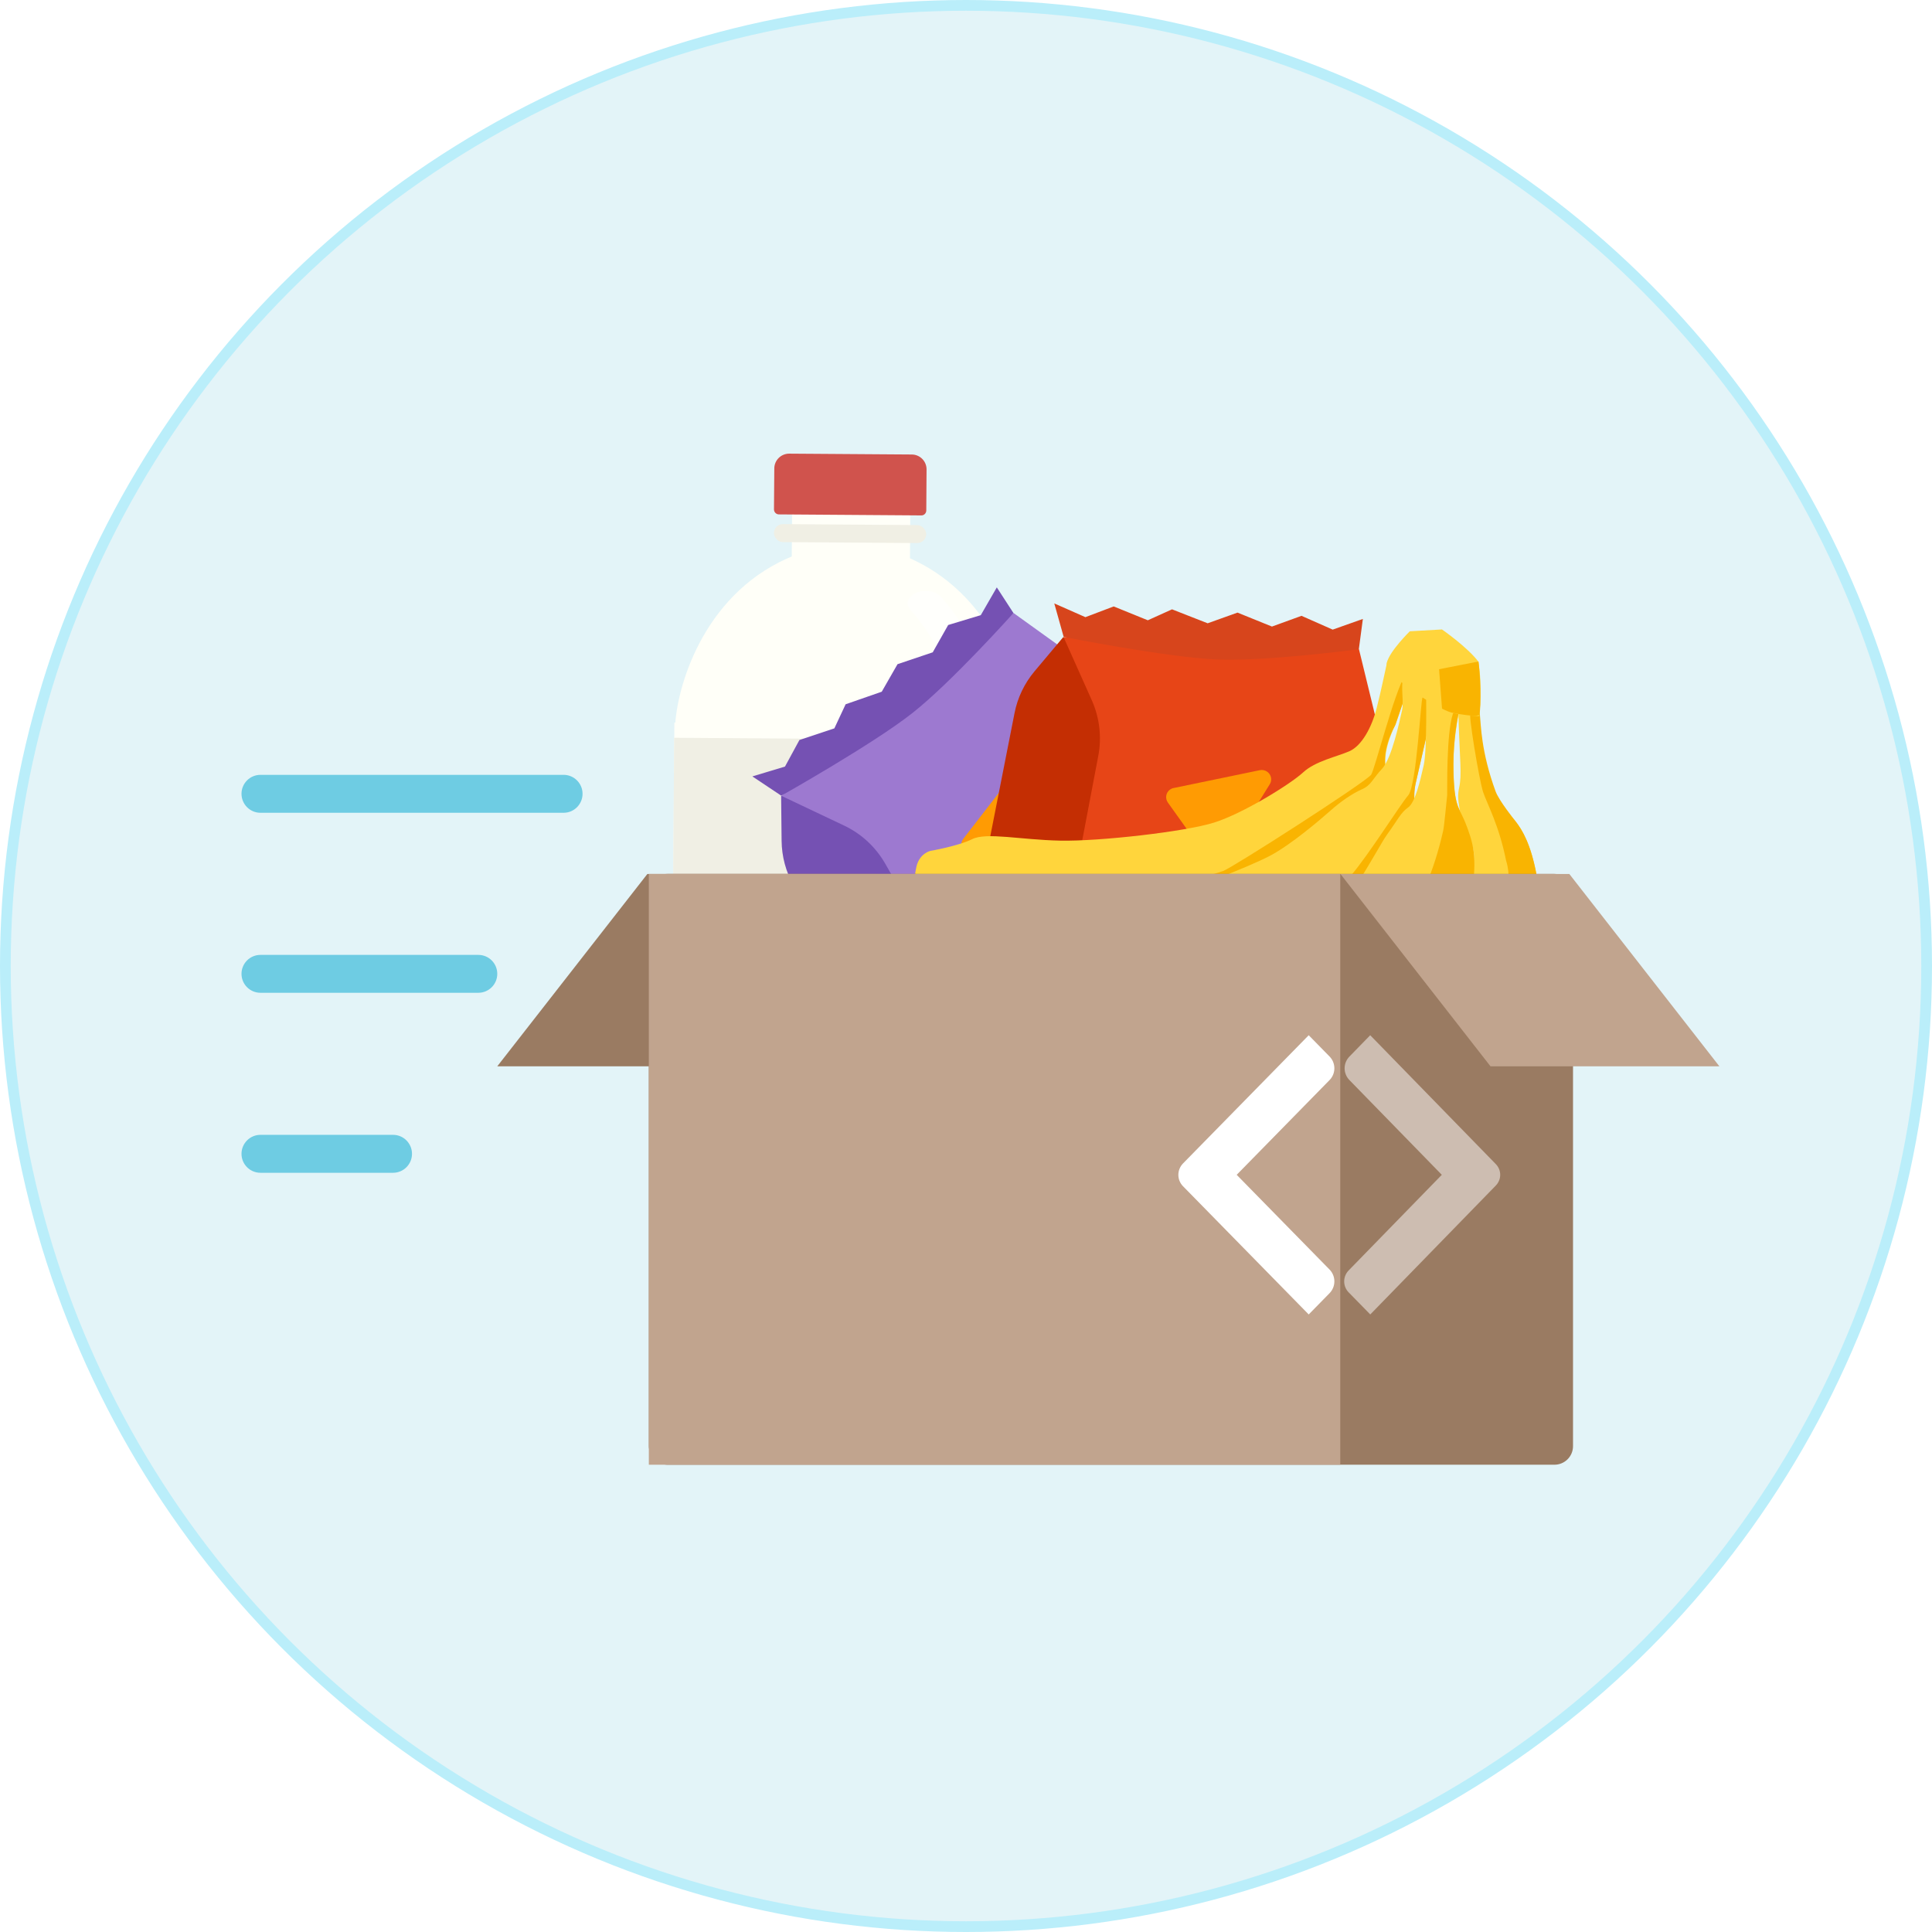 <svg width="36" height="36" viewBox="0 0 36 36" fill="none" xmlns="http://www.w3.org/2000/svg">
<g clip-path="url(#clip0_15223_32585)">
<circle cx="18" cy="18" r="17.9" fill="#E3F4F8" stroke="#BAEEFA" stroke-width="0.2"/>
<path fill-rule="evenodd" clip-rule="evenodd" d="M4.5 14.791C4.5 14.597 4.658 14.438 4.853 14.438H10.502C10.697 14.438 10.855 14.597 10.855 14.791C10.855 14.986 10.697 15.145 10.502 15.145H4.853C4.658 15.145 4.5 14.986 4.5 14.791ZM4.5 18.146C4.5 17.951 4.658 17.793 4.853 17.793H8.913C9.108 17.793 9.266 17.951 9.266 18.146C9.266 18.341 9.108 18.499 8.913 18.499H4.853C4.658 18.499 4.5 18.341 4.5 18.146ZM4.853 21.146C4.658 21.146 4.5 21.305 4.5 21.5C4.5 21.695 4.658 21.853 4.853 21.853H7.324C7.519 21.853 7.677 21.695 7.677 21.5C7.677 21.305 7.519 21.146 7.324 21.146H4.853Z" fill="#6ECCE3"/>
<g filter="url(#filter0_d_15223_32585)">
<rect x="14.762" y="9.149" width="2.203" height="1.392" transform="rotate(0.411 14.762 9.149)" fill="#FFFFF8"/>
<path d="M14.808 10.347C13.161 10.995 12.638 12.703 12.583 13.476L15.962 13.5L15.985 10.356L14.808 10.347Z" fill="#FFFFF8"/>
<path d="M16.863 10.363C18.502 11.035 19 12.75 19.044 13.524L15.665 13.499L15.687 10.355L16.863 10.363Z" fill="#FFFFF8"/>
<ellipse cx="15.747" cy="22.637" rx="3.245" ry="0.773" transform="rotate(0.411 15.747 22.637)" fill="#FFFFF8"/>
<rect x="12.566" y="13.464" width="6.497" height="9.15" transform="rotate(0.411 12.566 13.464)" fill="#FFFFF8"/>
<rect x="12.562" y="13.747" width="6.497" height="2.861" transform="rotate(0.411 12.562 13.747)" fill="#F0EFE4"/>
<path d="M14.428 8.728C14.429 8.575 14.554 8.452 14.707 8.453L16.99 8.469C17.143 8.47 17.267 8.595 17.265 8.749L17.26 9.513C17.259 9.564 17.218 9.605 17.167 9.604L14.514 9.585C14.463 9.585 14.422 9.543 14.422 9.492L14.428 8.728Z" fill="#D0534D"/>
<rect x="14.422" y="9.765" width="2.838" height="0.335" rx="0.168" transform="rotate(0.411 14.422 9.765)" fill="#F0EFE4"/>
<path fill-rule="evenodd" clip-rule="evenodd" d="M17.071 11.044C17.228 10.977 17.435 11.011 17.534 11.12C17.875 11.499 18.565 12.487 18.558 13.416L18.498 21.806C18.497 21.934 18.346 22.037 18.16 22.036C17.975 22.034 17.825 21.929 17.826 21.801L17.886 13.412C17.892 12.609 17.276 11.711 16.963 11.364C16.865 11.254 16.913 11.111 17.071 11.044Z" fill="white" fill-opacity="0.5"/>
</g>
<path fill-rule="evenodd" clip-rule="evenodd" d="M18.885 11.422L20.202 12.369C20.399 12.511 20.564 12.692 20.686 12.901L22.382 15.798C22.573 16.125 22.652 16.505 22.606 16.881L22.496 17.787L18.362 21.002L14.562 14.829L18.885 11.422Z" fill="#9D79D0"/>
<path fill-rule="evenodd" clip-rule="evenodd" d="M14.555 14.827L15.726 15.382C16.048 15.534 16.314 15.78 16.491 16.087L18.194 19.059C18.366 19.361 18.444 19.707 18.417 20.053L18.347 20.953L17.18 20.264C16.917 20.109 16.7 19.888 16.551 19.623L14.787 16.5C14.644 16.246 14.567 15.96 14.564 15.668L14.555 14.827Z" fill="#7551B3"/>
<path fill-rule="evenodd" clip-rule="evenodd" d="M14.019 14.467L14.627 14.284L14.896 13.789L15.547 13.572L15.757 13.123L16.43 12.889L16.724 12.376L17.38 12.155L17.668 11.646L18.276 11.462L18.574 10.945L18.884 11.423C18.884 11.423 17.731 12.713 16.998 13.289C16.266 13.866 14.558 14.827 14.558 14.827L14.019 14.467Z" fill="#7551B3"/>
<path fill-rule="evenodd" clip-rule="evenodd" d="M18.346 20.947C18.346 20.947 19.628 19.63 20.331 19.092C21.035 18.554 22.482 17.784 22.482 17.784L22.754 18.183L22.291 18.285L21.964 18.791L21.458 18.905L21.102 19.453L20.629 19.563L20.228 20.125L19.685 20.289L19.305 20.836L18.819 20.954L18.495 21.442L18.346 20.947Z" fill="#9D79D0"/>
<path fill-rule="evenodd" clip-rule="evenodd" d="M20.042 14.401L20.25 15.821C20.264 15.916 20.197 16.005 20.102 16.019C20.079 16.022 20.057 16.021 20.035 16.016L18.932 15.751C18.838 15.728 18.781 15.634 18.804 15.54C18.81 15.517 18.82 15.495 18.835 15.476L19.731 14.321C19.79 14.245 19.9 14.23 19.976 14.289C20.012 14.316 20.036 14.357 20.042 14.401Z" fill="#FF9B03"/>
<path fill-rule="evenodd" clip-rule="evenodd" d="M19.482 14.639L19.691 15.935L18.929 15.751C18.905 15.745 18.883 15.735 18.865 15.721L18.89 15.402L19.482 14.639Z" fill="#F09309"/>
<path fill-rule="evenodd" clip-rule="evenodd" d="M19.264 14.412L19.51 16.019C19.525 16.114 19.459 16.203 19.364 16.218C19.341 16.222 19.317 16.221 19.295 16.215L18.044 15.907C17.95 15.883 17.893 15.789 17.917 15.696C17.923 15.673 17.933 15.651 17.948 15.632L18.953 14.333C19.012 14.257 19.122 14.243 19.198 14.301C19.234 14.328 19.257 14.368 19.264 14.412Z" fill="#FF9B03"/>
<path fill-rule="evenodd" clip-rule="evenodd" d="M20.757 13.983C20.337 14.224 20.837 15.27 21.017 15.87C21.198 16.47 21.344 17.133 20.802 17.785C20.26 18.438 19.502 18.72 19.302 19.059C19.103 19.399 18.909 19.794 18.99 20.064C19.071 20.334 19.499 20.145 19.917 19.785C20.335 19.424 21.316 18.786 21.755 18.321C22.195 17.855 22.416 16.87 22.268 16.379C22.12 15.887 21.177 13.742 20.757 13.983Z" fill="#111111" fill-opacity="0.1"/>
<path fill-rule="evenodd" clip-rule="evenodd" d="M25.322 12.096L25.706 13.672C25.764 13.908 25.771 14.153 25.728 14.391L25.132 17.695C25.064 18.067 24.877 18.408 24.597 18.663L23.924 19.279L18.693 19.032L19.823 11.871L25.322 12.096Z" fill="#E74517"/>
<path fill-rule="evenodd" clip-rule="evenodd" d="M19.816 11.867L20.345 13.05C20.489 13.375 20.532 13.736 20.465 14.084L19.826 17.449C19.761 17.79 19.595 18.104 19.349 18.349L18.71 18.986L18.272 17.704C18.174 17.416 18.152 17.107 18.211 16.808L18.904 13.289C18.96 13.002 19.088 12.735 19.275 12.511L19.816 11.867Z" fill="#C42E03"/>
<path fill-rule="evenodd" clip-rule="evenodd" d="M19.645 11.244L20.225 11.5L20.752 11.3L21.388 11.558L21.839 11.354L22.503 11.614L23.059 11.415L23.701 11.675L24.252 11.475L24.833 11.732L25.395 11.533L25.32 12.097C25.32 12.097 23.605 12.327 22.674 12.288C21.742 12.249 19.82 11.868 19.82 11.868L19.645 11.244Z" fill="#D7451C"/>
<path fill-rule="evenodd" clip-rule="evenodd" d="M18.715 18.981C18.715 18.981 20.546 18.815 21.43 18.864C22.314 18.913 23.915 19.27 23.915 19.27L23.861 19.75L23.443 19.526L22.866 19.697L22.408 19.455L21.78 19.64L21.349 19.415L20.68 19.582L20.16 19.353L19.516 19.52L19.07 19.295L18.506 19.454L18.715 18.981Z" fill="#E74517"/>
<path fill-rule="evenodd" clip-rule="evenodd" d="M24.256 15.11L23.49 16.323C23.439 16.405 23.331 16.429 23.249 16.377C23.23 16.365 23.213 16.35 23.2 16.332L22.535 15.413C22.479 15.334 22.497 15.226 22.575 15.17C22.595 15.156 22.617 15.146 22.641 15.141L24.072 14.846C24.167 14.827 24.259 14.887 24.279 14.982C24.289 15.026 24.281 15.072 24.256 15.11Z" fill="#FF9B03"/>
<path fill-rule="evenodd" clip-rule="evenodd" d="M23.677 14.928L22.993 16.049L22.534 15.414C22.519 15.394 22.51 15.372 22.505 15.349L22.731 15.123L23.677 14.928Z" fill="#F09309"/>
<path fill-rule="evenodd" clip-rule="evenodd" d="M23.66 14.614L22.802 15.994C22.751 16.076 22.643 16.101 22.561 16.05C22.541 16.038 22.524 16.021 22.511 16.003L21.762 14.955C21.706 14.876 21.724 14.768 21.802 14.712C21.822 14.698 21.844 14.688 21.868 14.684L23.475 14.351C23.57 14.332 23.663 14.392 23.683 14.486C23.692 14.53 23.684 14.576 23.66 14.614Z" fill="#FF9B03"/>
<path fill-rule="evenodd" clip-rule="evenodd" d="M25.08 15.263C24.604 15.173 24.303 16.292 24.05 16.865C23.797 17.438 23.476 18.037 22.64 18.18C21.805 18.323 21.045 18.044 20.673 18.172C20.3 18.3 19.896 18.474 19.782 18.732C19.668 18.989 20.116 19.124 20.667 19.122C21.219 19.12 22.38 19.274 23.016 19.207C23.652 19.139 24.461 18.534 24.669 18.065C24.876 17.596 25.556 15.353 25.08 15.263Z" fill="#111111" fill-opacity="0.1"/>
<path fill-rule="evenodd" clip-rule="evenodd" d="M17.076 16.151C17.018 16.402 17.044 16.601 17.16 16.627C17.275 16.654 17.668 16.955 17.785 17.086C17.903 17.218 18.607 17.479 18.607 17.479L22.24 18.103C22.24 18.103 24.303 17.172 24.441 17.079C24.579 16.986 26.035 15.061 26.035 15.061C26.035 15.061 25.877 14.662 25.82 14.306C25.763 13.95 26.003 13.504 26.003 13.504L26.279 12.692C26.279 12.692 25.896 12.122 25.844 12.351C25.792 12.581 25.742 12.84 25.651 13.199C25.559 13.557 25.373 13.897 25.144 13.998C24.916 14.099 24.51 14.18 24.28 14.394C24.049 14.608 23.162 15.159 22.621 15.328C22.081 15.498 20.486 15.679 19.756 15.664C19.025 15.65 18.382 15.504 18.116 15.636C17.851 15.767 17.336 15.855 17.336 15.855C17.336 15.855 17.133 15.9 17.076 16.151Z" fill="#FFD53C"/>
<path fill-rule="evenodd" clip-rule="evenodd" d="M26.186 12.576L26.192 12.568L26.225 12.615C26.236 12.631 26.248 12.648 26.26 12.666L26.278 12.692L26.001 13.504C25.841 13.801 25.78 14.068 25.818 14.306C25.825 14.345 25.832 14.386 25.84 14.426C25.823 14.461 25.809 14.485 25.798 14.497L25.758 14.537C25.405 14.886 24.328 15.836 22.527 17.389L19.909 17.703L18.605 17.479L18.54 17.454C18.121 17.297 17.871 17.176 17.79 17.093L17.784 17.086C17.67 16.958 17.296 16.671 17.169 16.63L17.158 16.627C17.062 16.605 17.028 16.465 17.052 16.276C17.698 16.578 19.033 16.859 19.666 16.844C20.335 16.828 22.3 16.404 22.791 16.23C22.961 16.171 25.387 14.615 25.547 14.439C25.609 14.372 25.979 12.893 26.186 12.576Z" fill="#F9B401"/>
<path fill-rule="evenodd" clip-rule="evenodd" d="M26.151 12.579C26.094 12.828 26.165 13.062 26.123 13.245C26.081 13.428 25.936 14.128 25.753 14.324C25.569 14.521 25.553 14.63 25.378 14.707C25.204 14.784 24.989 14.928 24.797 15.1C24.604 15.271 24.058 15.739 23.663 15.947C23.268 16.155 21.981 16.662 21.562 16.744C21.143 16.827 20.125 16.941 19.611 16.978C19.096 17.014 18.704 17.046 18.395 17.223C18.086 17.4 17.936 17.394 17.795 17.482C17.654 17.57 17.547 17.751 17.512 17.904C17.477 18.057 17.498 18.219 17.62 18.247C17.743 18.275 17.793 18.287 17.964 18.325C18.134 18.364 18.57 18.843 19.038 18.95C19.505 19.057 19.683 19.1 20.324 19.055C20.965 19.009 23.162 18.681 23.739 18.442C24.315 18.204 25.456 17.504 25.823 17.027C26.191 16.55 26.466 15.748 26.436 15.474C26.406 15.2 26.303 14.925 26.38 14.589C26.456 14.254 26.508 14.027 26.554 13.828C26.599 13.63 26.743 12.999 26.743 12.999C26.743 12.999 26.208 12.331 26.151 12.579Z" fill="#FFD53C"/>
<path fill-rule="evenodd" clip-rule="evenodd" d="M26.739 13.021L26.381 14.589C26.35 14.726 26.349 14.852 26.36 14.973L25.788 17.074C25.386 17.549 24.298 18.212 23.74 18.442C23.171 18.678 21.016 19.002 20.348 19.053L20.325 19.055C19.712 19.099 19.523 19.061 19.099 18.964L19.039 18.95C18.582 18.846 18.154 18.384 17.976 18.328L17.965 18.326L17.622 18.247C17.504 18.22 17.48 18.068 17.51 17.919L17.514 17.904C17.515 17.9 17.516 17.895 17.517 17.891L17.667 17.925C18.098 18.019 18.931 18.177 19.841 18.108C20.873 18.029 21.952 17.857 22.828 17.576C23.705 17.295 24.834 16.716 25.176 16.311C25.519 15.907 26.078 15.009 26.24 14.82C26.398 14.636 26.473 13.016 26.508 12.997C26.553 12.975 26.623 12.98 26.72 13.014L26.739 13.021Z" fill="#F9B401"/>
<path fill-rule="evenodd" clip-rule="evenodd" d="M27.175 13.3C27.198 14.153 27.245 14.429 27.188 14.682C27.13 14.935 27.241 15.124 27.204 15.285C27.167 15.445 27.338 15.459 27.442 15.789C27.546 16.119 27.321 17.374 26.978 17.822C26.635 18.27 25.724 19.35 25.194 19.602C24.665 19.853 23.991 20.162 23.823 20.372C23.654 20.582 23.295 20.712 23.259 20.873C23.222 21.033 23.181 21.301 23.385 21.348C23.589 21.394 23.706 21.514 23.838 21.665C23.97 21.816 24.407 21.952 24.997 21.825C25.587 21.697 26.435 21.149 26.846 20.709C27.258 20.268 27.868 19.529 28.149 18.862C28.429 18.196 28.756 16.956 28.624 16.27C28.492 15.584 28.281 15.339 28.113 15.159C27.945 14.979 27.802 14.776 27.736 14.499C27.67 14.222 27.567 13.455 27.523 13.211C27.48 12.967 27.153 12.447 27.175 13.3Z" fill="#FFD53C"/>
<path fill-rule="evenodd" clip-rule="evenodd" d="M28.063 16.033C27.929 15.366 27.711 14.983 27.636 14.76C27.562 14.537 27.348 13.247 27.403 13.294C27.426 13.313 27.559 13.17 27.576 13.323C27.596 13.501 27.594 13.997 27.868 14.746C27.933 14.923 28.232 15.293 28.232 15.293C28.373 15.47 28.523 15.736 28.626 16.27C28.758 16.956 28.431 18.196 28.15 18.862C27.87 19.529 27.26 20.268 26.848 20.709C26.437 21.149 25.588 21.697 24.998 21.825C24.409 21.952 23.972 21.816 23.84 21.665C23.753 21.566 23.674 21.481 23.572 21.421C23.657 21.299 23.684 21.18 23.652 21.065C24.842 21.167 25.739 20.952 26.344 20.421C27.251 19.623 28.369 16.984 28.063 16.033Z" fill="#F9B401"/>
<path fill-rule="evenodd" clip-rule="evenodd" d="M25.847 15.549C25.651 15.819 25.036 17.102 24.262 17.642C23.487 18.181 21.564 18.837 20.672 18.931C19.779 19.026 19.13 19.202 19.001 19.77C18.871 20.337 19.853 20.736 20.709 20.931C21.565 21.126 24.105 20.418 25.186 19.649C26.267 18.881 27.12 18.006 27.34 17.041C27.561 16.077 27.465 15.766 27.33 15.398C27.194 15.03 27.101 15.083 27.082 14.389C27.064 13.696 27.233 13.045 27.233 13.045L26.572 12.894C26.572 12.894 26.595 13.971 26.528 14.263C26.461 14.555 26.37 14.955 26.237 15.047C26.103 15.139 26.044 15.278 25.847 15.549Z" fill="#FFD53C"/>
<path fill-rule="evenodd" clip-rule="evenodd" d="M27.204 13.169L27.203 13.176C27.113 13.569 27.073 13.973 27.084 14.389L27.086 14.455C27.109 15.08 27.201 15.042 27.331 15.398L27.354 15.459C27.477 15.802 27.55 16.13 27.342 17.041C27.122 18.006 26.269 18.881 25.188 19.649C24.107 20.418 21.567 21.126 20.711 20.931L20.658 20.919C19.824 20.721 18.895 20.334 18.999 19.787L19.003 19.77L19.178 19.8C20.078 19.952 20.764 20.028 21.236 20.028L21.282 20.027C22.022 20.015 22.834 19.698 24.376 18.795C25.856 17.927 26.544 17.003 26.891 15.482C26.914 15.379 26.953 14.922 26.966 14.817L26.966 14.747C26.967 14.434 26.962 13.375 27.126 13.199C27.179 13.143 27.192 13.14 27.204 13.169Z" fill="#F9B401"/>
<path fill-rule="evenodd" clip-rule="evenodd" d="M26.27 11.763C26.27 11.763 25.891 12.134 25.841 12.351C25.792 12.569 26.785 13.219 27.05 13.28C27.315 13.34 27.564 13.344 27.564 13.344C27.564 13.344 27.626 12.763 27.546 12.326C27.331 12.048 26.869 11.729 26.869 11.729L26.27 11.763Z" fill="#FFD53C"/>
<path fill-rule="evenodd" clip-rule="evenodd" d="M27.584 13.132C27.598 12.711 27.55 12.326 27.55 12.326L26.815 12.47L26.87 13.205C26.946 13.243 27.01 13.269 27.053 13.279C27.232 13.32 27.403 13.335 27.496 13.34C27.52 13.335 27.545 13.329 27.57 13.322C27.573 13.29 27.579 13.222 27.584 13.132Z" fill="#F9B401"/>
<path fill-rule="evenodd" clip-rule="evenodd" d="M13.532 19.869L9.266 19.869L12.063 16.285H16.328L13.532 19.869Z" fill="#9A7B62"/>
<rect x="12.09" y="16.284" width="17.221" height="11.009" rx="0.346" fill="#9A7B62"/>
<rect x="12.09" y="16.284" width="12.884" height="11.009" fill="#C1A48E"/>
<path fill-rule="evenodd" clip-rule="evenodd" d="M27.773 19.869L32.038 19.869L29.242 16.285H24.977L27.773 19.869Z" fill="#C1A48E"/>
<path d="M24.386 19.29L24.775 19.687C24.832 19.745 24.864 19.824 24.864 19.906C24.864 19.988 24.832 20.067 24.775 20.125L23.044 21.891L24.775 23.657C24.832 23.715 24.864 23.794 24.864 23.877C24.864 23.959 24.832 24.038 24.775 24.096L24.386 24.493L22.042 22.102C21.988 22.046 21.957 21.971 21.957 21.892C21.957 21.813 21.988 21.737 22.042 21.681L24.386 19.29Z" fill="white"/>
<path opacity="0.5" d="M25.532 19.29L27.874 21.693C27.899 21.719 27.919 21.75 27.933 21.784C27.947 21.818 27.954 21.854 27.954 21.891C27.954 21.928 27.947 21.964 27.933 21.998C27.919 22.032 27.899 22.063 27.874 22.089L25.533 24.493L25.128 24.079C25.102 24.052 25.082 24.021 25.068 23.986C25.054 23.951 25.047 23.914 25.047 23.877C25.047 23.84 25.054 23.802 25.068 23.768C25.082 23.733 25.102 23.702 25.128 23.675L26.866 21.891L25.143 20.124C25.087 20.066 25.055 19.988 25.055 19.906C25.055 19.825 25.087 19.747 25.143 19.689L25.532 19.29Z" fill="white"/>
</g>
<defs>
<filter id="filter0_d_15223_32585" x="11.789" y="7.742" width="7.984" height="16.38" filterUnits="userSpaceOnUse" color-interpolation-filters="sRGB">
<feFlood flood-opacity="0" result="BackgroundImageFix"/>
<feColorMatrix in="SourceAlpha" type="matrix" values="0 0 0 0 0 0 0 0 0 0 0 0 0 0 0 0 0 0 127 0" result="hardAlpha"/>
<feOffset/>
<feGaussianBlur stdDeviation="0.355"/>
<feColorMatrix type="matrix" values="0 0 0 0 0.259 0 0 0 0 0.259 0 0 0 0 0.259 0 0 0 0.05 0"/>
<feBlend mode="normal" in2="BackgroundImageFix" result="effect1_dropShadow_15223_32585"/>
<feBlend mode="normal" in="SourceGraphic" in2="effect1_dropShadow_15223_32585" result="shape"/>
</filter>
<clipPath id="clip0_15223_32585">
<rect width="36" height="36" fill="white"/>
</clipPath>
</defs>
</svg>
